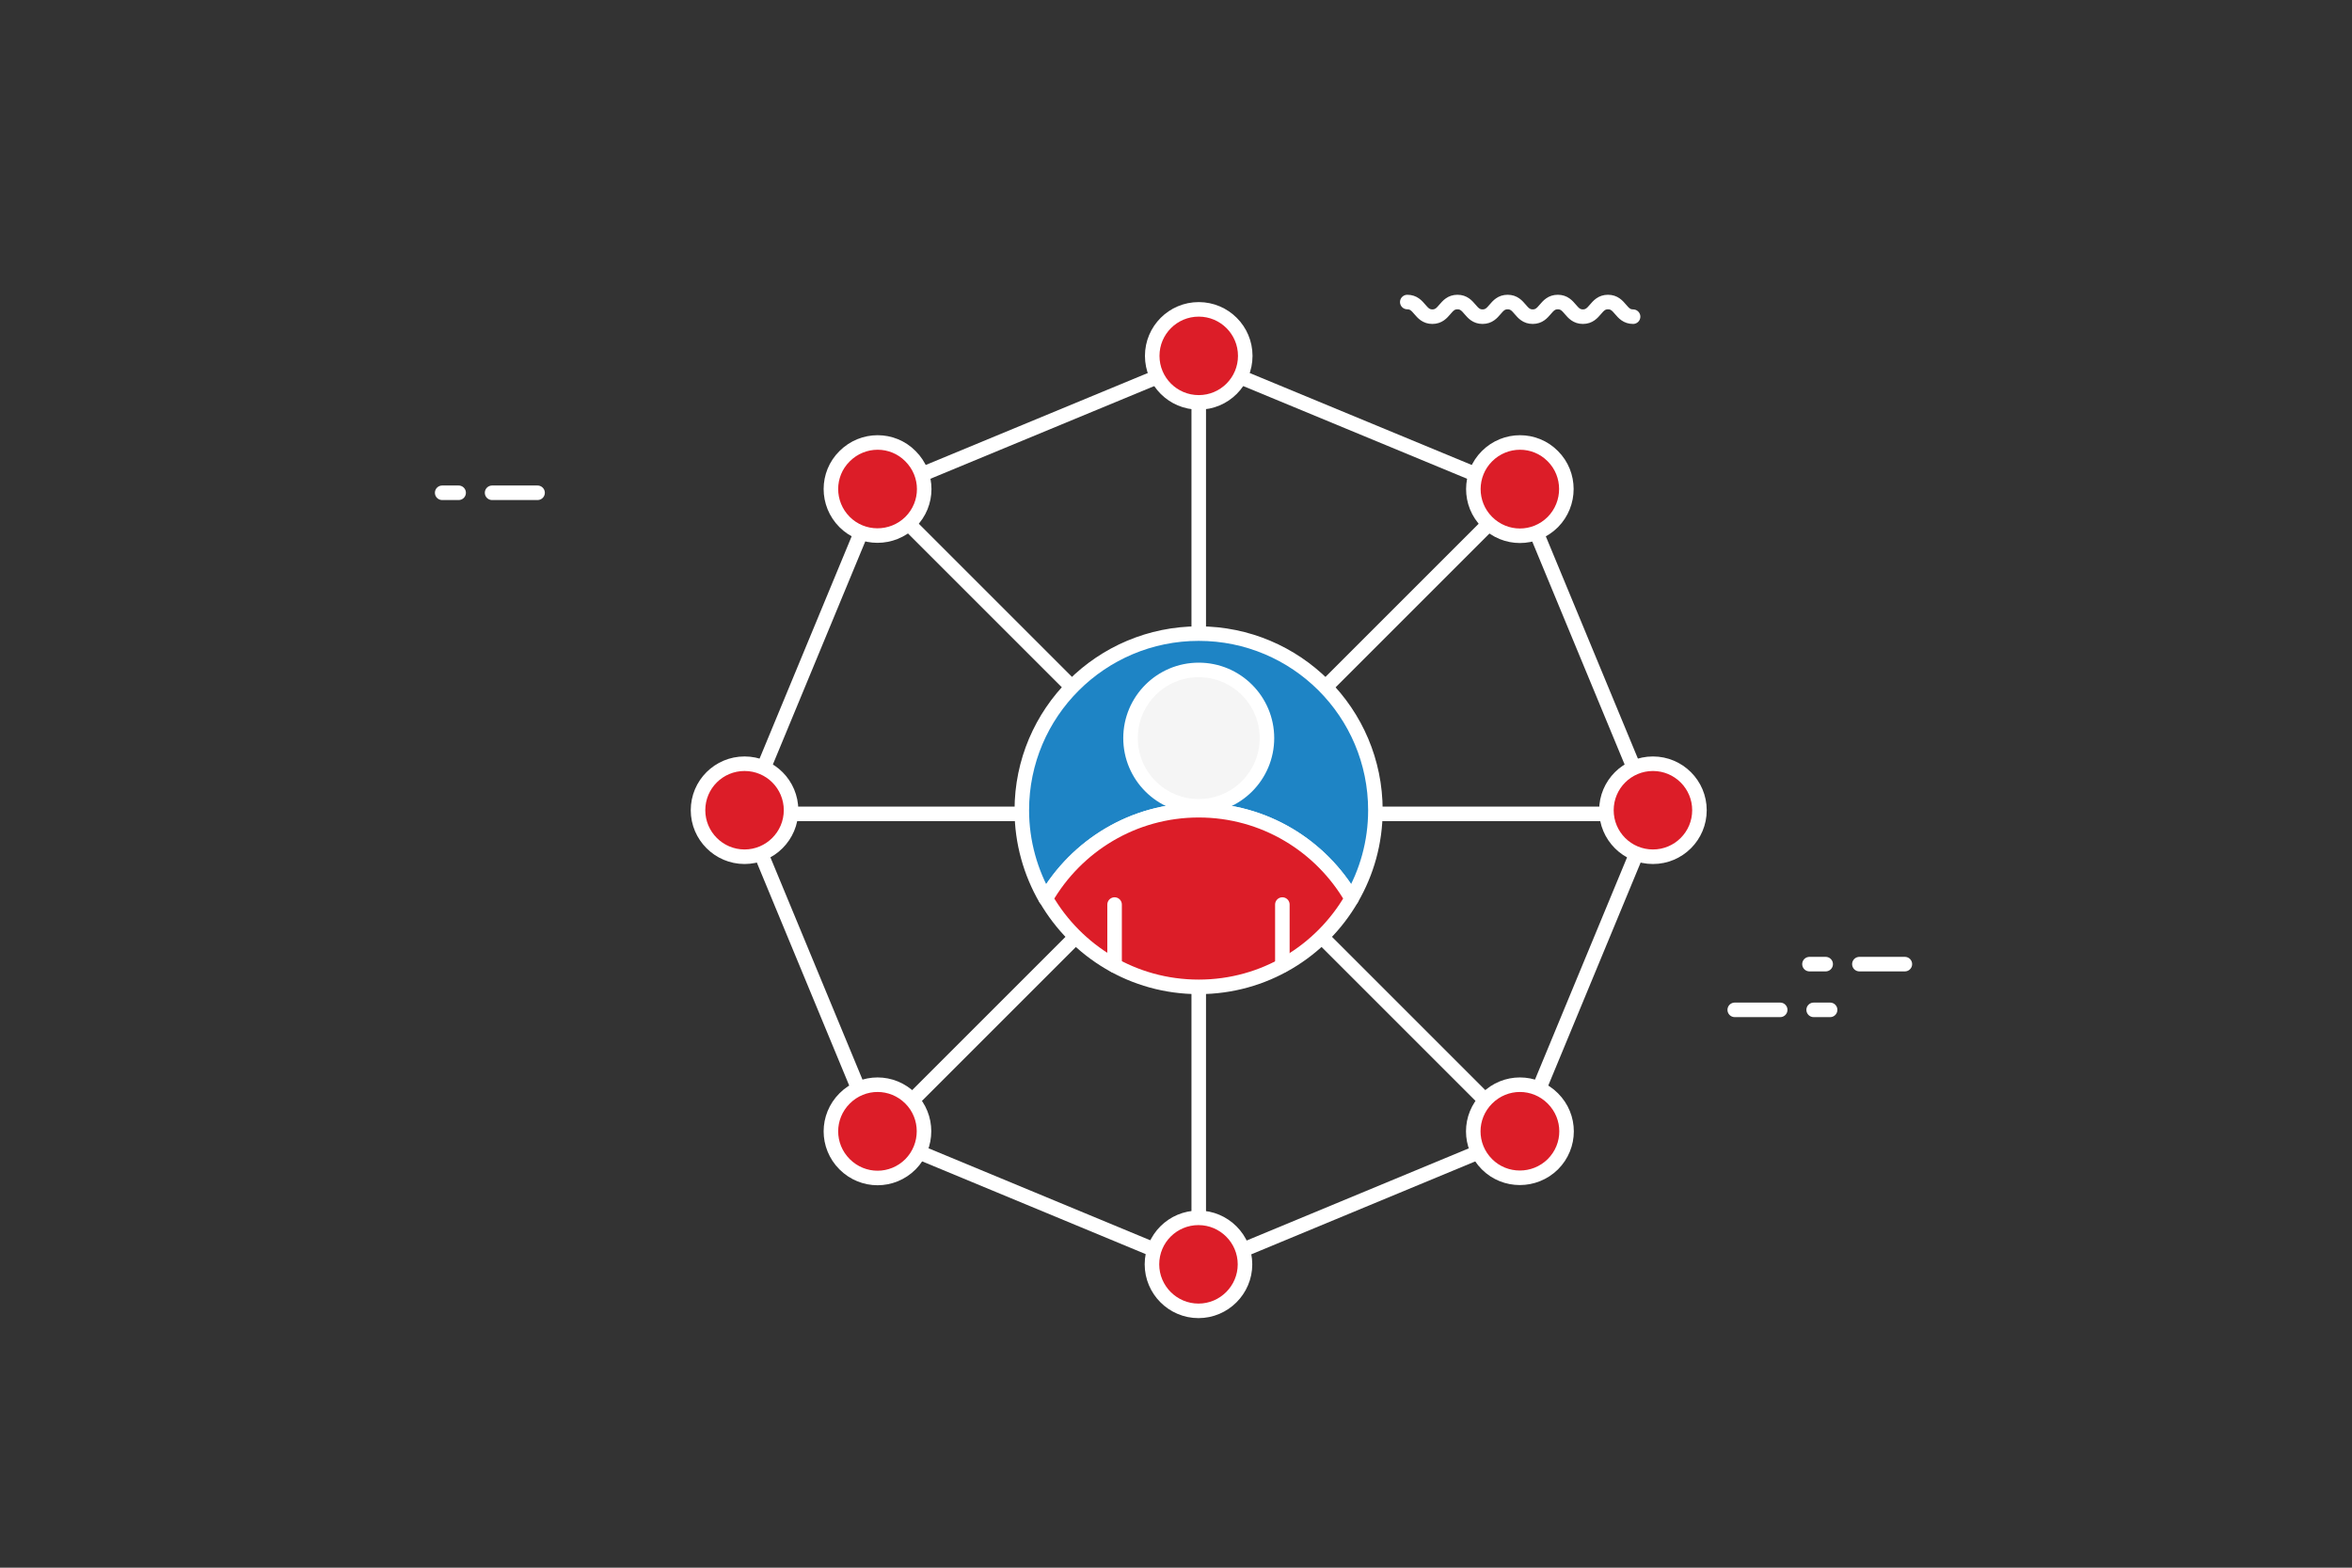 <?xml version="1.0" encoding="utf-8"?>
<!-- Generator: Adobe Illustrator 19.2.1, SVG Export Plug-In . SVG Version: 6.00 Build 0)  -->
<svg version="1.1" id="Layer_1" xmlns="http://www.w3.org/2000/svg" xmlns:xlink="http://www.w3.org/1999/xlink" x="0px" y="0px"
	 viewBox="0 0 900 600" style="enable-background:new 0 0 900 600;" xml:space="preserve">
<rect x="0" y="0" width="900" height="600" fill="#333333" stroke="none"/>
<style type="text/css">
	.st0{fill:#FAB619;}
	.st1{fill:#8CC63F;}
	.st2{fill:none;stroke:#FFFFFF;stroke-width:3.751;stroke-linecap:round;stroke-linejoin:round;stroke-miterlimit:10;}
	.st3{fill:none;stroke:#FFFFFF;stroke-width:3.376;stroke-linecap:round;stroke-linejoin:round;stroke-miterlimit:10;}
	.st4{fill:#302D2D;stroke:#FFFFFF;stroke-width:1.875;stroke-miterlimit:10;}
	
		.st5{fill:none;stroke:#FFFFFF;stroke-width:3.751;stroke-linecap:round;stroke-linejoin:round;stroke-miterlimit:10;stroke-dasharray:7.502;}
	.st6{opacity:0.5;fill:none;stroke:#8CC63F;stroke-width:31.883;stroke-linecap:round;stroke-miterlimit:10;}
	.st7{fill:#DC1D28;}
	.st8{fill:#E6E6E6;}
	.st9{fill:#F5F5F5;}
	.st10{fill:none;stroke:#302D2D;stroke-width:3.376;stroke-linecap:round;stroke-linejoin:round;stroke-miterlimit:10;}
	.st11{fill:none;stroke:#302D2D;stroke-width:3.751;stroke-linecap:round;stroke-linejoin:round;stroke-miterlimit:10;}
	.st12{fill:#8CC63F;stroke:#302D2D;stroke-width:3.751;stroke-linecap:round;stroke-linejoin:round;stroke-miterlimit:10;}
	.st13{fill:#C1272D;stroke:#302D2D;stroke-width:3.751;stroke-linecap:round;stroke-linejoin:round;stroke-miterlimit:10;}
	.st14{fill:#FAB619;stroke:#302D2D;stroke-width:3.751;stroke-linecap:round;stroke-linejoin:round;stroke-miterlimit:10;}
	.st15{fill:#F5F5F5;stroke:#302D2D;stroke-width:3.751;stroke-linecap:round;stroke-linejoin:round;stroke-miterlimit:10;}
	.st16{fill:none;stroke:#302D2D;stroke-width:3.376;stroke-miterlimit:10;}
	.st17{fill:#FFFFFF;stroke:#302D2D;stroke-width:3.376;stroke-linecap:round;stroke-linejoin:round;stroke-miterlimit:10;}
	.st18{fill:#80CA8B;stroke:#302D2D;stroke-width:3.751;stroke-linecap:round;stroke-linejoin:round;stroke-miterlimit:10;}
	
		.st19{fill:none;stroke:#FFFFFF;stroke-width:3.785;stroke-linecap:round;stroke-linejoin:round;stroke-miterlimit:10;stroke-dasharray:7.57;}
	.st20{opacity:0.5;}
	
		.st21{fill:none;stroke:#FFFFFF;stroke-width:3.785;stroke-linecap:round;stroke-linejoin:round;stroke-miterlimit:10;stroke-dasharray:7.57,11.355;}
	.st22{opacity:0.5;fill:#F5F5F5;}
	.st23{fill:none;stroke:#FFFFFF;stroke-width:3.785;stroke-linecap:round;stroke-linejoin:round;}
	.st24{fill:none;stroke:#FFFFFF;stroke-width:3.785;stroke-linecap:round;stroke-linejoin:round;stroke-dasharray:7.479,7.479;}
	.st25{fill:#FBB03B;}
	.st26{fill:#302D2D;}
	.st27{fill:none;stroke:#302D2D;stroke-width:3.406;stroke-linecap:round;stroke-linejoin:round;stroke-miterlimit:10;}
	.st28{fill:none;stroke:#302D2D;stroke-width:3.785;stroke-linecap:round;stroke-linejoin:round;stroke-miterlimit:10;}
	.st29{fill:#F2F2F2;stroke:#302D2D;stroke-width:3.406;stroke-linecap:round;stroke-linejoin:round;stroke-miterlimit:10;}
	.st30{fill:#FAB619;stroke:#302D2D;stroke-width:3.785;stroke-linecap:round;stroke-linejoin:round;stroke-miterlimit:10;}
	.st31{fill:none;stroke:#FFFFFF;stroke-width:3.785;stroke-linecap:round;stroke-linejoin:round;stroke-miterlimit:10;}
	.st32{fill:none;stroke:#FFFFFF;stroke-width:3.406;stroke-linecap:round;stroke-linejoin:round;stroke-miterlimit:10;}
	.st33{fill:#FFFFFF;stroke:#302D2D;stroke-width:3.406;stroke-linecap:round;stroke-linejoin:round;stroke-miterlimit:10;}
	.st34{fill:#333333;stroke:#302D2D;stroke-width:3.406;stroke-linecap:round;stroke-linejoin:round;stroke-miterlimit:10;}
	.st35{fill:#BF272E;stroke:#302D2D;stroke-width:1.893;stroke-miterlimit:10;}
	.st36{fill:#8CC63F;stroke:#302D2D;stroke-width:3.785;stroke-linecap:round;stroke-linejoin:round;stroke-miterlimit:10;}
	.st37{fill:#FAB619;stroke:#302D2D;stroke-width:3.406;stroke-linecap:round;stroke-linejoin:round;stroke-miterlimit:10;}
	.st38{fill:#F5F5F5;stroke:#302D2D;stroke-width:3.785;stroke-linecap:round;stroke-linejoin:round;stroke-miterlimit:10;}
	.st39{fill:#DC1D28;stroke:#302D2D;stroke-width:3.785;stroke-linecap:round;stroke-linejoin:round;stroke-miterlimit:10;}
	.st40{fill:none;stroke:#302D2D;stroke-width:3.406;stroke-miterlimit:10;}
	
		.st41{fill:none;stroke:#FFFFFF;stroke-width:5.412;stroke-linecap:round;stroke-linejoin:round;stroke-miterlimit:10;stroke-dasharray:10.825,16.237;}
	.st42{fill:none;stroke:#FFFFFF;stroke-width:5.412;stroke-linecap:round;stroke-linejoin:round;stroke-miterlimit:10;}
	.st43{fill:#FFFFFF;stroke:#302D2D;stroke-width:3.34;stroke-linecap:round;stroke-linejoin:round;stroke-miterlimit:10;}
	.st44{fill-rule:evenodd;clip-rule:evenodd;fill:#736B2E;}
	.st45{fill-rule:evenodd;clip-rule:evenodd;fill:#FFFFFF;}
	.st46{fill-rule:evenodd;clip-rule:evenodd;fill:#6A8733;}
	.st47{fill-rule:evenodd;clip-rule:evenodd;fill:#F06358;}
	.st48{fill-rule:evenodd;clip-rule:evenodd;fill:#B6A94A;}
	.st49{fill-rule:evenodd;clip-rule:evenodd;fill:#95BA50;}
	.st50{fill-rule:evenodd;clip-rule:evenodd;fill:#FAB619;}
	.st51{fill-rule:evenodd;clip-rule:evenodd;fill:#5896CC;}
	.st52{fill:#1A1A1A;}
	.st53{fill-rule:evenodd;clip-rule:evenodd;fill:#DC1D28;}
	.st54{fill-rule:evenodd;clip-rule:evenodd;fill:#C0F7FC;}
	.st55{fill-rule:evenodd;clip-rule:evenodd;fill:#A2EDF4;}
	.st56{fill-rule:evenodd;clip-rule:evenodd;fill:#7FB4E3;}
	.st57{fill-rule:evenodd;clip-rule:evenodd;fill:#1E84C5;}
	.st58{fill-rule:evenodd;clip-rule:evenodd;fill:#004E78;}
	.st59{fill-rule:evenodd;clip-rule:evenodd;fill:#91BDE3;}
	.st60{fill:#FFFFFF;}
	.st61{fill:#1E84C5;}
	.st62{fill:none;stroke:#FFFFFF;stroke-width:5.562;stroke-linecap:round;stroke-linejoin:round;stroke-miterlimit:10;}
	.st63{fill:#F5F5F5;stroke:#FFFFFF;stroke-width:5.562;stroke-linecap:round;stroke-linejoin:round;stroke-miterlimit:10;}
	.st64{fill:#1E84C5;stroke:#FFFFFF;stroke-width:5.562;stroke-linecap:round;stroke-linejoin:round;stroke-miterlimit:10;}
	.st65{fill:#DC1D28;stroke:#FFFFFF;stroke-width:5.562;stroke-linecap:round;stroke-linejoin:round;stroke-miterlimit:10;}
</style>
<g>
	<line class="st62" x1="694" y1="386.5" x2="700.3" y2="386.5"/>
	<line class="st62" x1="663.8" y1="386.5" x2="681.2" y2="386.5"/>
	<line class="st62" x1="698.6" y1="369" x2="692.4" y2="369"/>
	<line class="st62" x1="728.9" y1="369" x2="711.5" y2="369"/>
	<g>
		<line class="st62" x1="175.5" y1="188.6" x2="169.2" y2="188.6"/>
		<line class="st62" x1="205.7" y1="188.6" x2="188.3" y2="188.6"/>
	</g>
	<path class="st62" d="M538.5,115.6c4.8,0,4.8,5.6,9.6,5.6c4.8,0,4.8-5.6,9.6-5.6c4.8,0,4.8,5.6,9.6,5.6c4.8,0,4.8-5.6,9.6-5.6
		c4.8,0,4.8,5.6,9.6,5.6c4.8,0,4.8-5.6,9.6-5.6c4.8,0,4.8,5.6,9.6,5.6c4.8,0,4.8-5.6,9.6-5.6s4.8,5.6,9.6,5.6"/>
	<g>
		<polygon class="st62" points="284.9,311.5 335.8,188.6 458.7,137.7 581.6,188.6 632.5,311.5 581.6,434.4 458.7,485.4 335.8,434.4 
					"/>
		<line class="st63" x1="335.8" y1="434.4" x2="581.6" y2="188.6"/>
		<line class="st63" x1="335.8" y1="188.6" x2="581.6" y2="434.4"/>
		<line class="st63" x1="632.5" y1="311.5" x2="284.9" y2="311.5"/>
		<line class="st63" x1="458.7" y1="137.7" x2="458.7" y2="485.4"/>
		<g>
			<g>
				<path class="st64" d="M458.7,310.1c25,0,46.8,13.6,58.5,33.8c5.8-10,9.1-21.5,9.1-33.8c0-37.4-30.3-67.6-67.6-67.6
					S391,272.7,391,310.1c0,12.3,3.4,23.9,9.1,33.8C411.9,323.7,433.6,310.1,458.7,310.1z"/>
				<path class="st65" d="M458.7,377.7c25,0,46.8-13.6,58.5-33.8c-11.7-20.2-33.5-33.8-58.5-33.8c-25,0-46.8,13.6-58.5,33.8
					C411.9,364.1,433.6,377.7,458.7,377.7z"/>
				<line class="st63" x1="426.5" y1="369.5" x2="426.5" y2="346.2"/>
				<line class="st63" x1="490.7" y1="369.5" x2="490.7" y2="346.2"/>
				<ellipse class="st63" cx="458.7" cy="282.5" rx="26.1" ry="26.1"/>
			</g>
			<g>
				<g>
					<ellipse class="st65" cx="458.7" cy="136.2" rx="17.8" ry="17.8"/>
					<path class="st65" d="M440.8,483.9c0-9.9,8-17.8,17.8-17.8c9.8,0,17.8,8,17.8,17.8c0,9.8-8,17.8-17.8,17.8
						C448.8,501.7,440.8,493.7,440.8,483.9z"/>
				</g>
				<g>
					<path class="st65" d="M323.2,199.8c-7-7-7-18.3,0-25.2c7-7,18.3-7,25.2,0c7,7,7,18.2,0,25.2
						C341.4,206.7,330.1,206.7,323.2,199.8z"/>
					<path class="st65" d="M569,445.6c-7-7-7-18.2,0-25.2c7-7,18.2-7,25.2,0c7,7,7,18.2,0,25.2C587.2,452.5,575.9,452.5,569,445.6z"
						/>
				</g>
				<g>
					<path class="st65" d="M284.9,327.9c-9.8,0-17.8-8-17.8-17.8c0-9.9,8-17.8,17.8-17.8c9.9,0,17.8,8,17.8,17.8
						C302.7,319.9,294.7,327.9,284.9,327.9z"/>
					<ellipse class="st65" cx="632.5" cy="310.1" rx="17.8" ry="17.8"/>
				</g>
				<g>
					<path class="st65" d="M348.4,445.6c-7,7-18.2,7-25.2,0c-7-7-7-18.2,0-25.2c7-7,18.2-7,25.2,0
						C355.3,427.3,355.3,438.6,348.4,445.6z"/>
					<path class="st65" d="M594.2,199.8c-7,7-18.2,7-25.2,0c-7-7-6.9-18.3,0-25.2c7-7,18.3-7,25.2,0
						C601.1,181.5,601.1,192.8,594.2,199.8z"/>
				</g>
			</g>
		</g>
	</g>
</g>
</svg>
